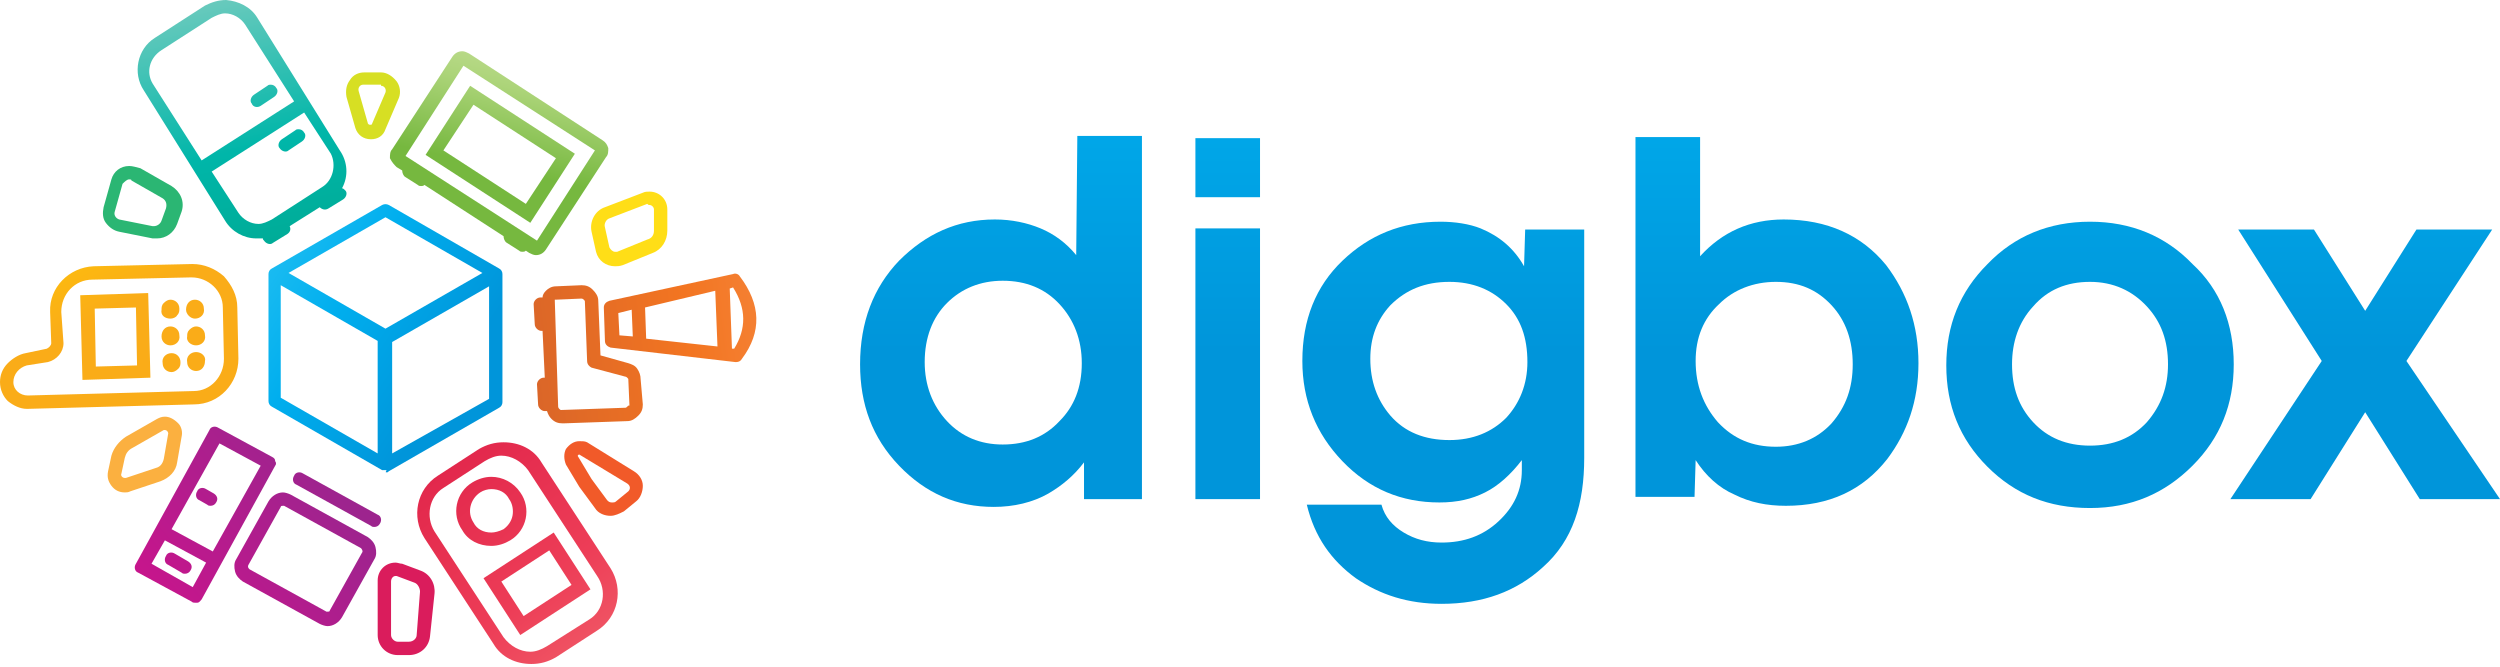 <?xml version="1.0" encoding="UTF-8"?> <svg xmlns="http://www.w3.org/2000/svg" width="836" height="223" viewBox="0 0 836 223" fill="none"> <path d="M181.056 154.605C178.448 150.136 173.605 147.901 168.388 147.901C165.408 147.901 162.8 148.645 160.193 150.136L146.408 159.077C139.33 163.547 137.467 172.861 141.938 179.939L165.036 215.331C167.644 219.802 172.487 222.037 177.703 222.037C180.683 222.037 183.291 221.292 185.899 219.802L199.683 210.861C206.762 206.39 208.624 197.077 204.153 189.998L181.056 154.605ZM197.075 207.135L182.919 216.076C181.056 217.195 179.193 217.939 177.33 217.939C173.976 217.939 170.624 216.076 168.388 213.096L145.29 177.704C142.311 172.861 143.428 166.155 148.271 163.174L162.056 154.233C163.918 153.116 165.781 152.37 167.644 152.37C170.997 152.37 174.35 154.233 176.585 157.214L199.683 192.606C203.036 197.449 201.918 204.155 197.075 207.135Z" fill="url(#paint0_linear_137_905)"></path> <path d="M161.688 193.355L173.981 212.354L197.453 197.08L185.158 178.08L161.688 193.355ZM175.099 206.021L167.648 194.472L183.668 184.041L191.119 195.59L175.099 206.021Z" fill="url(#paint1_linear_137_905)"></path> <path d="M164.297 178.079C161.689 178.079 159.453 176.962 158.337 174.727C156.101 171.374 157.218 166.903 160.572 164.667C161.689 163.923 163.179 163.551 164.297 163.551C166.905 163.551 169.14 164.667 170.258 166.903C171.375 168.393 171.748 170.628 171.375 172.491C171.002 174.354 169.886 175.844 168.395 176.962C166.905 177.707 165.414 178.079 164.297 178.079V182.55C166.532 182.55 168.767 181.804 170.63 180.688C176.219 177.334 177.709 169.884 173.983 164.667C171.748 161.315 168.022 159.451 164.297 159.451C162.062 159.451 159.826 160.197 157.963 161.315C152.375 164.667 150.885 172.119 154.61 177.334C156.473 180.688 160.198 182.55 164.297 182.55V178.079Z" fill="url(#paint2_linear_137_905)"></path> <path d="M122.943 179.572L97.237 165.415C96.492 165.042 95.375 164.669 94.63 164.669C92.767 164.669 90.904 165.787 89.787 167.65L78.982 187.022C78.238 188.14 78.238 189.63 78.609 191.121C78.982 192.611 80.1 193.728 81.218 194.473L106.924 208.63C107.669 209.003 108.786 209.375 109.531 209.375C111.394 209.375 113.257 208.258 114.374 206.394L125.178 187.022C125.923 185.905 125.923 184.414 125.551 182.924C125.178 181.434 124.061 180.317 122.943 179.572ZM121.08 184.788L110.277 204.159C110.277 204.532 109.903 204.532 109.531 204.532H109.159L83.453 190.376C83.081 190.003 82.708 189.63 83.081 188.885L93.885 169.512C93.885 169.14 94.257 169.14 94.63 169.14H95.002L120.707 183.297C121.08 183.669 121.453 184.414 121.08 184.788Z" fill="url(#paint3_linear_137_905)"></path> <path d="M92.021 154.235C92.021 153.491 91.648 153.119 90.903 152.746L73.021 143.059C71.903 142.314 70.413 142.687 70.04 143.804L45.452 188.511C44.707 189.628 45.08 191.118 46.197 191.49L64.079 201.177C64.452 201.549 64.825 201.549 65.197 201.549C65.57 201.549 65.57 201.549 65.942 201.549C66.687 201.549 67.06 200.804 67.432 200.432L92.021 155.726C92.393 155.354 92.393 154.608 92.021 154.235ZM64.452 196.334L50.668 188.511L55.138 180.687L68.923 188.137L64.452 196.334ZM71.158 184.412L57.374 176.961L73.393 148.275L87.178 155.726L71.158 184.412Z" fill="url(#paint4_linear_137_905)"></path> <path d="M126.297 172.118L101.337 158.334C100.22 157.588 98.729 157.96 98.356 159.079C97.611 160.196 97.984 161.686 99.101 162.059L124.062 175.843C124.435 176.216 124.808 176.216 125.181 176.216C125.926 176.216 126.67 175.843 127.043 175.098C127.788 173.98 127.416 172.49 126.297 172.118Z" fill="url(#paint5_linear_137_905)"></path> <path d="M62.96 187.765L58.489 185.157C57.371 184.411 55.881 184.784 55.509 185.902C54.764 187.019 55.136 188.51 56.254 188.882L60.724 191.49C61.097 191.863 61.469 191.862 61.842 191.862C62.587 191.862 63.332 191.49 63.705 190.745C64.45 189.627 64.077 188.51 62.96 187.765Z" fill="url(#paint6_linear_137_905)"></path> <path d="M71.528 165.039L68.921 163.55C67.803 162.805 66.313 163.177 65.94 164.295C65.195 165.412 65.568 166.902 66.685 167.274L69.294 168.765C69.666 169.138 70.038 169.138 70.411 169.138C71.156 169.138 71.901 168.765 72.274 168.019C73.019 166.902 72.646 165.784 71.528 165.039Z" fill="url(#paint7_linear_137_905)"></path> <path d="M79.725 119.959L79.353 102.821C79.353 98.723 77.49 95.37 74.882 92.39C71.902 89.782 68.176 88.292 64.451 88.292H64.079L31.294 89.037C23.098 89.409 16.392 96.116 16.765 104.311L17.137 114.743C17.137 115.488 16.392 116.234 15.647 116.605L8.569 118.096C6.333 118.469 4.098 119.959 2.608 121.449C0.745 123.311 0 125.547 0 127.783C0 130.39 1.118 132.626 2.608 134.115C4.471 135.606 6.706 136.723 8.941 136.723C8.941 136.723 8.941 136.723 9.314 136.723L64.823 135.233C73.392 135.233 79.725 128.154 79.725 119.959ZM9.314 132.252C6.706 132.252 4.471 130.39 4.471 127.783C4.471 125.174 6.333 122.938 8.941 122.194L16.02 121.076C19 120.331 21.235 117.723 21.235 114.743L20.49 104.311C20.49 98.351 24.961 93.507 30.922 93.507L63.706 92.763H64.079C69.667 92.763 74.51 97.233 74.51 102.821L74.882 119.959C74.882 125.919 70.412 130.762 64.823 130.762L9.314 132.252Z" fill="url(#paint8_linear_137_905)"></path> <path d="M26.828 98.729L27.573 127.042L50.299 126.297L49.554 97.983L26.828 98.729ZM32.044 122.571L31.671 103.198L45.456 102.826L45.828 122.199L32.044 122.571Z" fill="url(#paint9_linear_137_905)"></path> <path d="M57.37 118.094C55.507 118.094 54.017 119.584 54.389 121.447C54.389 123.31 55.88 124.427 57.37 124.427C58.115 124.427 58.86 124.055 59.605 123.31C60.35 122.565 60.35 121.82 60.35 121.075C60.35 119.584 59.233 118.094 57.37 118.094Z" fill="url(#paint10_linear_137_905)"></path> <path d="M57.37 122.563C56.625 122.563 55.881 121.819 55.881 121.074C55.881 120.702 55.881 120.33 56.253 119.958C56.625 119.585 56.997 119.585 57.37 119.585C58.114 119.585 58.858 120.33 58.858 121.074C58.858 121.819 58.114 122.563 57.37 122.563Z" fill="url(#paint11_linear_137_905)"></path> <path d="M56.998 115.491C58.861 115.491 60.351 114.001 59.978 112.137C59.978 110.275 58.488 109.158 56.998 109.158C55.135 109.158 54.018 110.648 54.018 112.51C54.018 114.373 55.508 115.491 56.998 115.491Z" fill="url(#paint12_linear_137_905)"></path> <path d="M56.998 111.021C57.743 111.021 58.487 111.764 58.487 112.509C58.487 113.253 57.743 113.998 56.998 113.998C56.254 113.998 55.51 113.253 55.51 112.509C55.882 111.764 56.254 111.021 56.998 111.021Z" fill="url(#paint13_linear_137_905)"></path> <path d="M57.001 106.55C57.746 106.55 58.863 106.178 59.236 105.433C59.981 104.688 59.981 103.943 59.981 103.198C59.981 101.334 58.491 100.217 57.001 100.217C56.256 100.217 55.511 100.59 54.765 101.334C54.02 102.079 54.02 102.825 54.02 103.57C53.648 105.433 55.138 106.55 57.001 106.55Z" fill="url(#paint14_linear_137_905)"></path> <path d="M55.882 102.45C56.254 102.078 56.626 102.078 56.998 102.078C57.743 102.078 58.487 102.823 58.487 103.567C58.487 103.939 58.487 104.312 58.115 104.684C57.743 105.056 57.371 105.056 56.998 105.056C56.254 105.056 55.51 104.312 55.51 103.567C55.51 103.195 55.51 102.823 55.882 102.45Z" fill="url(#paint15_linear_137_905)"></path> <path d="M65.567 117.728C63.704 117.728 62.214 119.217 62.587 121.081C62.587 122.943 64.077 124.062 65.567 124.062C67.43 124.062 68.548 122.571 68.548 120.708C68.92 119.217 67.43 117.728 65.567 117.728Z" fill="url(#paint16_linear_137_905)"></path> <path d="M65.563 122.193C64.819 122.193 64.074 121.448 64.074 120.704C64.074 119.959 64.819 119.215 65.563 119.215C66.307 119.215 67.051 119.959 67.051 120.704C67.051 121.821 66.679 122.193 65.563 122.193Z" fill="url(#paint17_linear_137_905)"></path> <path d="M65.567 115.491C67.43 115.491 68.92 114.001 68.548 112.137C68.548 110.275 67.057 109.158 65.567 109.158C64.822 109.158 64.077 109.53 63.332 110.275C62.587 111.02 62.587 111.765 62.587 112.51C62.214 114.001 63.704 115.491 65.567 115.491Z" fill="url(#paint18_linear_137_905)"></path> <path d="M65.563 111.021C66.307 111.021 67.051 111.764 67.051 112.509C67.051 112.881 67.051 113.253 66.679 113.625C66.307 113.998 65.935 113.998 65.563 113.998C64.819 113.998 64.074 113.253 64.074 112.509C64.074 111.392 64.819 111.021 65.563 111.021Z" fill="url(#paint19_linear_137_905)"></path> <path d="M65.193 106.55C67.056 106.55 68.546 105.06 68.174 103.198C68.174 101.334 66.684 100.217 65.193 100.217C63.331 100.217 62.213 101.707 62.213 103.57C62.213 105.06 63.703 106.55 65.193 106.55Z" fill="url(#paint20_linear_137_905)"></path> <path d="M65.192 102.078C65.936 102.078 66.681 102.823 66.681 103.567C66.681 104.312 65.936 105.056 65.192 105.056C64.447 105.056 63.703 104.312 63.703 103.567C63.703 102.45 64.447 102.078 65.192 102.078Z" fill="url(#paint21_linear_137_905)"></path> <path d="M132.627 55.88L134.491 56.998C134.491 57.743 134.863 58.861 135.608 59.234L139.707 61.841C140.079 62.214 140.452 62.214 140.824 62.214C141.196 62.214 141.569 62.214 141.941 61.841L168.393 78.978C168.393 79.724 168.765 80.841 169.51 81.214L173.608 83.822C173.981 84.194 174.353 84.194 174.726 84.194C175.098 84.194 175.471 84.194 175.844 83.822L176.961 84.567C177.706 84.939 178.451 85.312 179.196 85.312C180.686 85.312 181.805 84.567 182.55 83.45L202.667 52.528C203.412 51.782 203.413 50.665 203.413 49.547C203.039 48.43 202.667 47.685 201.549 46.94L156.844 17.881C156.099 17.508 155.353 17.136 154.609 17.136C153.118 17.136 152 17.881 151.255 18.998L131.138 49.92C130.393 50.665 130.393 51.783 130.393 52.9C131.138 54.391 131.883 55.136 132.627 55.88ZM154.98 21.979L198.942 50.292L179.569 80.469L135.608 52.155L154.98 21.979Z" fill="url(#paint22_linear_137_905)"></path> <path d="M157.215 28.687L142.312 51.785L177.333 74.51L192.235 51.412L157.215 28.687ZM175.842 68.177L148.273 50.294L158.332 35.02L185.902 52.903L175.842 68.177Z" fill="url(#paint23_linear_137_905)"></path> <path d="M75.254 73.765C77.49 77.49 81.588 79.725 85.686 79.725C86.431 79.725 87.176 79.725 87.921 79.725C87.921 80.098 87.921 80.098 88.294 80.471C89.039 81.588 90.529 81.961 91.274 81.216L96.118 78.235C97.234 77.49 97.234 76.373 96.862 75.627L106.922 69.294C107.667 70.039 108.784 70.412 109.902 69.667L114.745 66.686C115.862 65.942 116.235 64.451 115.49 63.706C115.117 63.333 114.745 62.961 114.372 62.961C116.607 58.863 116.235 54.02 113.626 50.294L86.058 5.961C83.823 2.236 79.725 0.373 75.627 0C73.02 0 70.784 0.745 68.548 1.863L51.784 12.667C45.823 16.392 44.333 24.588 48.059 30.177L75.254 73.765ZM107.667 62.588L90.901 73.392C89.412 74.137 87.921 74.882 86.431 74.882C83.823 74.882 81.215 73.392 79.725 71.157L70.784 57.373L101.706 37.627L110.647 51.412C112.51 55.137 111.392 60.353 107.667 62.588ZM54.019 16.765L70.784 5.961C72.274 5.216 73.764 4.47 75.254 4.47C77.863 4.47 80.47 5.961 81.96 8.196L98.353 33.902L67.431 53.647L51.039 27.941C48.803 24.216 49.921 19.373 54.019 16.765Z" fill="url(#paint24_linear_137_905)"></path> <path d="M87.18 35.393L91.651 32.413C92.769 31.668 93.141 30.178 92.396 29.433C92.023 28.687 91.279 28.315 90.534 28.315C90.161 28.315 89.788 28.315 89.416 28.688L84.945 31.668C83.828 32.413 83.455 33.903 84.2 34.648C84.573 35.766 86.062 36.139 87.18 35.393Z" fill="url(#paint25_linear_137_905)"></path> <path d="M99.845 43.215C99.472 43.215 99.099 43.215 98.726 43.588L94.256 46.568C93.138 47.313 92.766 48.803 93.51 49.548C94.256 50.666 95.745 51.039 96.491 50.294L100.961 47.313C102.08 46.568 102.452 45.078 101.707 44.333C101.334 43.588 100.589 43.215 99.845 43.215Z" fill="url(#paint26_linear_137_905)"></path> <path d="M247.372 92.389C247 91.644 245.882 91.271 245.138 91.644L203.784 100.585C202.667 100.958 201.922 101.702 201.922 102.82L202.294 113.996C202.294 115.114 203.039 115.859 204.157 116.232L245.882 121.075C245.882 121.075 245.882 121.075 246.255 121.075C247 121.075 247.745 120.703 248.117 119.958C254.824 111.016 254.451 101.702 247.372 92.389ZM239.177 97.231L239.921 115.859L216.079 113.251L215.706 102.82L239.177 97.231ZM206.764 104.683L211.235 103.566L211.607 112.507L207.137 112.135L206.764 104.683ZM245.509 116.604H244.765L244.02 96.487L245.138 96.114C249.608 103.193 249.608 109.899 245.509 116.604Z" fill="url(#paint27_linear_137_905)"></path> <path d="M213.096 123.314C212.352 122.196 211.234 121.824 210.116 121.451L200.803 118.843L200.058 100.588C200.058 99.098 199.312 97.981 198.195 96.862C197.077 95.745 195.959 95.373 194.47 95.373L185.901 95.745C184.41 95.745 183.292 96.49 182.547 97.235C181.803 97.981 181.43 98.726 181.43 99.47C181.058 99.47 181.058 99.47 180.685 99.47C179.567 99.47 178.449 100.588 178.449 101.706L178.822 108.412C178.822 109.53 179.939 110.647 181.058 110.647H181.43L182.175 126.294H181.803C180.685 126.294 179.567 127.412 179.567 128.529L179.939 135.235C179.939 136.353 181.058 137.471 182.175 137.471C182.547 137.471 182.547 137.471 182.92 137.471C183.292 138.588 183.666 139.334 184.41 140.078C185.527 141.196 186.646 141.569 188.136 141.569C188.136 141.569 188.136 141.569 188.508 141.569L209.743 140.823C211.234 140.823 212.352 140.078 213.469 138.961C214.587 137.843 214.959 136.726 214.959 135.235L214.214 126.667C214.214 125.549 213.842 124.431 213.096 123.314ZM209.743 135.98C209.371 136.353 209.371 136.353 208.999 136.353L187.763 137.098C187.391 137.098 187.391 137.098 187.018 136.726C186.646 136.353 186.646 135.98 186.646 135.98L185.527 100.588V100.216H185.901L194.47 99.843C194.47 99.843 194.842 99.843 195.215 100.216C195.587 100.588 195.587 100.588 195.587 100.961L196.331 120.706C196.331 121.824 197.077 122.569 197.822 122.941L208.999 125.922C208.999 125.922 209.371 125.922 209.743 126.294C210.116 126.667 210.116 126.667 210.116 127.039L210.488 135.607C210.116 135.607 210.116 135.607 209.743 135.98Z" fill="url(#paint28_linear_137_905)"></path> <path d="M129.272 157.96C129.644 157.96 129.644 157.96 130.017 157.588L166.899 136.352C167.644 135.98 168.017 135.235 168.017 134.49V91.647C168.017 90.902 167.644 90.157 166.899 89.784L130.017 68.549C129.272 68.177 128.527 68.177 127.782 68.549L90.899 89.784C90.154 90.157 89.781 90.902 89.781 91.647V134.118C89.781 134.862 90.154 135.607 90.899 135.98L127.782 157.216C127.782 157.216 127.782 157.216 128.154 157.216C128.154 157.216 128.154 157.216 128.527 157.216C128.527 157.216 128.527 157.216 128.899 157.216C128.899 157.216 128.899 157.216 129.272 157.216C128.899 157.96 128.899 157.96 129.272 157.96ZM131.134 151.627V114.372L163.547 95.745V133.373L131.134 151.627ZM128.899 72.647L161.311 91.275L128.899 109.902L96.488 91.275L128.899 72.647ZM93.88 95.373L126.291 114V151.627L93.88 133V95.373Z" fill="url(#paint29_linear_137_905)"></path> <path d="M43.213 59.982C43.586 59.982 43.958 59.982 43.958 60.355L54.39 66.316C55.508 67.061 55.88 68.178 55.508 69.668L54.017 73.766C53.645 74.884 52.527 75.629 51.409 75.629H51.037L39.86 73.394C38.743 73.022 37.998 71.904 38.37 70.786L40.978 61.473C41.723 60.728 42.468 59.982 43.213 59.982ZM43.213 55.512C40.233 55.512 37.998 57.374 37.253 59.982L34.645 69.296C34.272 71.159 34.272 73.022 35.39 74.511C36.508 76.002 37.998 77.12 39.86 77.492L51.037 79.727C51.409 79.727 51.782 79.727 52.527 79.727C55.508 79.727 58.115 77.865 59.233 74.884L60.723 70.786C61.841 67.433 60.351 64.08 57.37 62.217L46.939 56.257C45.449 55.885 44.331 55.512 43.213 55.512Z" fill="#2BB673"></path> <path d="M127.412 28.685C128.53 28.685 129.275 29.803 128.902 30.92L124.431 41.352C124.431 41.724 124.059 41.724 123.686 41.724C123.314 41.724 122.941 41.352 122.941 40.979L119.962 30.547C119.589 29.43 120.334 28.312 121.451 28.312H127.412V28.685ZM127.412 24.215H121.824C119.962 24.215 118.098 24.959 116.981 26.822C115.862 28.312 115.49 30.175 115.862 32.41L118.843 42.842C119.589 45.077 121.451 46.568 124.059 46.568C126.295 46.568 128.157 45.45 128.902 43.214L133.373 32.783C134.118 30.92 133.745 28.685 132.628 27.195C131.138 25.332 129.275 24.215 127.412 24.215Z" fill="#D7DF23"></path> <path d="M217.191 68.547C217.937 68.547 218.682 69.293 218.682 70.038V77.116C218.682 78.606 217.937 79.724 216.447 80.097L206.388 84.194C206.015 84.194 206.015 84.194 205.643 84.194C204.898 84.194 204.153 83.449 203.78 82.705L202.29 75.999C201.918 74.881 202.662 73.39 203.78 73.018L216.447 68.175C216.82 68.547 216.82 68.547 217.191 68.547ZM217.191 64.077C216.447 64.077 215.702 64.077 214.956 64.45L202.29 69.293C198.938 70.41 197.074 74.136 197.819 77.488L199.31 84.194C200.054 87.175 202.662 89.037 205.643 89.037C206.388 89.037 207.133 89.037 208.251 88.665L218.31 84.567C221.29 83.449 223.153 80.469 223.153 77.116V70.038C223.153 66.684 220.545 64.077 217.191 64.077Z" fill="#FFDE17"></path> <path d="M193.725 152.001C194.097 152.001 194.097 152.001 193.725 152.001L209.744 161.687C210.862 162.432 210.862 163.55 210.117 164.295L206.019 167.648C205.646 168.02 205.274 168.02 204.529 168.02C203.784 168.02 203.411 167.648 203.039 167.275L197.823 160.197L193.352 152.746C192.98 152.373 193.352 152.001 193.725 152.001ZM193.725 147.53C191.861 147.53 190.372 148.648 189.254 150.137C188.509 151.628 188.509 153.491 189.254 155.353L193.725 162.805L198.941 169.883C200.058 171.746 202.293 172.491 204.156 172.491C205.646 172.491 207.137 171.746 208.627 171.001L212.725 167.648C214.215 166.53 214.96 164.295 214.96 162.432C214.96 160.57 213.842 158.706 211.98 157.589L196.333 147.903C195.588 147.53 194.842 147.53 193.725 147.53Z" fill="#F15A29"></path> <path d="M132.257 192.609H132.629L138.59 194.844C139.707 195.217 140.452 196.707 140.452 197.825L139.335 212.354C139.335 213.472 138.217 214.589 136.726 214.589H133.002C131.883 214.589 130.766 213.472 130.766 212.354V194.471C130.766 193.354 131.511 192.609 132.257 192.609ZM132.257 188.138C128.903 188.138 126.295 190.746 126.295 194.099V212.354C126.295 216.079 129.276 219.06 133.002 219.06H136.726C140.452 219.06 143.433 216.452 143.805 212.727L145.295 198.569C145.668 195.217 143.805 191.864 140.452 190.746L134.491 188.511C133.746 188.511 133.001 188.138 132.257 188.138Z" fill="#DA1C5C"></path> <path d="M55.14 143.802C55.885 143.802 56.257 144.547 56.257 144.92L54.767 153.488C54.395 154.979 53.65 156.096 52.159 156.469L42.1 159.822H41.728C40.983 159.822 40.238 159.076 40.61 158.331L41.728 153.115C42.1 151.626 42.846 150.508 44.336 149.763L54.767 143.802C54.767 143.802 54.767 143.802 55.14 143.802ZM55.14 139.332C54.022 139.332 53.277 139.704 52.532 140.077L42.1 146.037C39.865 147.527 38.002 149.763 37.257 152.37L36.14 157.587C35.767 159.449 36.14 160.939 37.257 162.429C38.375 163.919 39.865 164.664 41.728 164.664C42.473 164.664 42.846 164.664 43.591 164.292L53.65 160.939C56.63 159.822 58.865 157.587 59.238 154.606L60.728 146.037C61.1 144.547 60.728 142.684 59.61 141.566C58.12 140.077 56.63 139.332 55.14 139.332Z" fill="#FBB040"></path> <path d="M382.239 166.901H362.494V154.607C359.141 159.078 355.042 162.431 350.572 165.039C345.357 168.019 339.023 169.509 332.317 169.509C320.023 169.509 309.592 165.039 300.651 155.724C291.71 146.411 287.611 135.235 287.611 121.823C287.611 107.666 292.082 96.117 300.651 87.176C309.592 78.235 320.023 73.391 332.689 73.391C338.278 73.391 343.493 74.509 347.965 76.372C352.435 78.235 356.533 81.215 359.885 85.313L360.258 45.45H381.867V166.901H382.239ZM361.749 121.45C361.749 113.626 359.141 106.922 354.297 101.706C349.454 96.489 343.121 93.882 335.298 93.882C327.847 93.882 321.513 96.489 316.67 101.333C311.827 106.176 309.219 112.882 309.219 121.078C309.219 128.902 311.827 135.608 316.67 140.823C321.513 146.039 327.847 148.646 335.298 148.646C343.121 148.646 349.454 146.039 354.297 140.823C359.141 135.98 361.749 129.647 361.749 121.45Z" fill="url(#paint30_linear_137_905)"></path> <path d="M421.352 65.945H399.744V46.2H421.352V65.945ZM421.352 166.906H399.744V76.376H421.352V166.906Z" fill="url(#paint31_linear_137_905)"></path> <path d="M529.762 153.119C529.762 168.394 526.037 180.688 515.978 189.629C507.037 197.825 495.861 201.923 482.077 201.923C470.9 201.923 461.585 198.943 453.39 193.355C445.193 187.393 439.605 179.57 436.998 168.766H461.959C463.076 172.864 465.685 175.844 469.409 178.08C473.135 180.316 477.234 181.433 482.077 181.433C489.527 181.433 495.861 179.198 501.076 174.354C506.292 169.512 508.899 163.924 508.899 157.217V153.864C505.174 158.707 501.076 162.433 496.605 164.668C492.135 166.904 487.292 168.021 481.331 168.021C468.665 168.021 457.861 163.551 448.919 154.236C439.979 144.923 435.508 133.747 435.508 120.707C435.508 106.923 439.979 95.746 448.919 87.178C457.861 78.609 468.665 74.139 481.704 74.139C486.547 74.139 491.39 74.884 495.116 76.374C501.449 78.982 506.292 83.08 509.645 89.041L510.018 76.747H529.762V153.119ZM510.763 121.08C510.763 112.884 508.527 106.551 503.684 101.707C498.841 96.865 492.507 94.257 484.684 94.257C476.489 94.257 470.154 96.865 464.939 102.08C460.468 106.923 458.233 112.884 458.233 119.962C458.233 127.414 460.468 133.747 464.939 138.963C469.782 144.551 476.489 147.158 484.684 147.158C492.507 147.158 498.841 144.551 503.684 139.708C508.154 134.864 510.763 128.531 510.763 121.08Z" fill="url(#paint32_linear_137_905)"></path> <path d="M641.532 121.451C641.532 134.118 637.807 144.55 631.101 153.491C622.905 163.922 611.729 169.138 597.199 169.138C590.866 169.138 585.278 168.02 580.062 165.413C574.845 163.177 570.375 159.08 567.022 153.864L566.65 166.157H546.904V45.824H568.513V85.687C575.964 77.491 585.278 73.392 596.454 73.392C610.983 73.392 622.532 78.609 630.728 88.667C637.807 97.981 641.532 108.785 641.532 121.451ZM619.552 121.824C619.552 114.001 617.317 107.295 612.474 102.079C607.63 96.863 601.67 94.255 593.846 94.255C586.395 94.255 579.689 96.863 574.846 101.707C569.63 106.55 567.022 112.883 567.022 120.706C567.022 128.903 569.63 135.608 574.474 141.197C579.689 146.785 586.023 149.392 593.846 149.392C601.297 149.392 607.63 146.785 612.474 141.569C617.317 135.981 619.552 129.648 619.552 121.824Z" fill="url(#paint33_linear_137_905)"></path> <path d="M746.962 121.826C746.962 135.237 742.487 146.413 733.176 155.727C723.865 165.04 712.686 169.884 698.9 169.884C685.113 169.884 673.942 165.413 664.625 156.1C655.313 146.786 650.842 135.609 650.842 122.198C650.842 108.786 655.313 97.609 664.625 88.296C673.568 78.982 685.113 74.139 698.9 74.139C712.686 74.139 724.232 78.982 733.176 88.296C742.487 96.865 746.962 108.413 746.962 121.826ZM724.981 121.826C724.981 114.002 722.741 107.668 717.897 102.453C713.055 97.237 706.727 94.257 698.9 94.257C691.074 94.257 684.745 96.865 679.902 102.453C675.06 107.668 672.825 114.374 672.825 121.826C672.825 129.649 675.06 135.982 679.902 141.198C684.745 146.413 691.074 149.021 698.9 149.021C706.727 149.021 713.055 146.413 717.897 141.198C722.741 135.609 724.981 129.276 724.981 121.826Z" fill="url(#paint34_linear_137_905)"></path> <path d="M836 166.905H809.175L790.921 137.845L772.665 166.905H745.842L776.392 120.708L748.45 76.748H773.783L790.921 103.944L808.059 76.748H833.39L804.707 120.708L836 166.905Z" fill="url(#paint35_linear_137_905)"></path> <defs> <linearGradient id="paint0_linear_137_905" x1="226.931" y1="254.087" x2="135.377" y2="137.322" gradientUnits="userSpaceOnUse"> <stop stop-color="#F37F7B"></stop> <stop offset="0.5" stop-color="#ED3D57"></stop> <stop offset="1" stop-color="#DD1E47"></stop> </linearGradient> <linearGradient id="paint1_linear_137_905" x1="226.109" y1="254.757" x2="134.538" y2="137.971" gradientUnits="userSpaceOnUse"> <stop stop-color="#F37F7B"></stop> <stop offset="0.5" stop-color="#ED3D57"></stop> <stop offset="1" stop-color="#DD1E47"></stop> </linearGradient> <linearGradient id="paint2_linear_137_905" x1="228.535" y1="252.868" x2="136.958" y2="136.075" gradientUnits="userSpaceOnUse"> <stop stop-color="#F37F7B"></stop> <stop offset="0.5" stop-color="#ED3D57"></stop> <stop offset="1" stop-color="#DD1E47"></stop> </linearGradient> <linearGradient id="paint3_linear_137_905" x1="14.522" y1="261.324" x2="119.359" y2="172.411" gradientUnits="userSpaceOnUse"> <stop stop-color="#D471AD"></stop> <stop offset="0.5" stop-color="#C7158C"></stop> <stop offset="1" stop-color="#9D248E"></stop> </linearGradient> <linearGradient id="paint4_linear_137_905" x1="-6.727" y1="236.25" x2="98.096" y2="147.348" gradientUnits="userSpaceOnUse"> <stop stop-color="#D471AD"></stop> <stop offset="0.5" stop-color="#C7158C"></stop> <stop offset="1" stop-color="#9D248E"></stop> </linearGradient> <linearGradient id="paint5_linear_137_905" x1="9.246" y1="255.066" x2="114.063" y2="166.171" gradientUnits="userSpaceOnUse"> <stop stop-color="#D471AD"></stop> <stop offset="0.5" stop-color="#C7158C"></stop> <stop offset="1" stop-color="#9D248E"></stop> </linearGradient> <linearGradient id="paint6_linear_137_905" x1="-2.416" y1="241.31" x2="102.389" y2="152.425" gradientUnits="userSpaceOnUse"> <stop stop-color="#D471AD"></stop> <stop offset="0.5" stop-color="#C7158C"></stop> <stop offset="1" stop-color="#9D248E"></stop> </linearGradient> <linearGradient id="paint7_linear_137_905" x1="-9.435" y1="233.011" x2="95.359" y2="144.135" gradientUnits="userSpaceOnUse"> <stop stop-color="#D471AD"></stop> <stop offset="0.5" stop-color="#C7158C"></stop> <stop offset="1" stop-color="#9D248E"></stop> </linearGradient> <linearGradient id="paint8_linear_137_905" x1="-2.843" y1="27.793" x2="34.976" y2="105.42" gradientUnits="userSpaceOnUse"> <stop stop-color="#FFE7A3"></stop> <stop offset="0.5" stop-color="#FFCA05"></stop> <stop offset="1" stop-color="#FAAC18"></stop> </linearGradient> <linearGradient id="paint9_linear_137_905" x1="-2.596" y1="27.695" x2="35.216" y2="105.309" gradientUnits="userSpaceOnUse"> <stop stop-color="#FFE7A3"></stop> <stop offset="0.5" stop-color="#FFCA05"></stop> <stop offset="1" stop-color="#FAAC18"></stop> </linearGradient> <linearGradient id="paint10_linear_137_905" x1="9.057" y1="22.04" x2="46.861" y2="99.636" gradientUnits="userSpaceOnUse"> <stop stop-color="#FFE7A3"></stop> <stop offset="0.5" stop-color="#FFCA05"></stop> <stop offset="1" stop-color="#FAAC18"></stop> </linearGradient> <linearGradient id="paint11_linear_137_905" x1="9.081" y1="22.088" x2="46.867" y2="99.646" gradientUnits="userSpaceOnUse"> <stop stop-color="#FFE7A3"></stop> <stop offset="0.5" stop-color="#FFCA05"></stop> <stop offset="1" stop-color="#FAAC18"></stop> </linearGradient> <linearGradient id="paint12_linear_137_905" x1="12.331" y1="20.473" x2="50.125" y2="98.051" gradientUnits="userSpaceOnUse"> <stop stop-color="#FFE7A3"></stop> <stop offset="0.5" stop-color="#FFCA05"></stop> <stop offset="1" stop-color="#FAAC18"></stop> </linearGradient> <linearGradient id="paint13_linear_137_905" x1="12.275" y1="20.355" x2="50.118" y2="98.033" gradientUnits="userSpaceOnUse"> <stop stop-color="#FFE7A3"></stop> <stop offset="0.5" stop-color="#FFCA05"></stop> <stop offset="1" stop-color="#FAAC18"></stop> </linearGradient> <linearGradient id="paint14_linear_137_905" x1="15.629" y1="18.846" x2="53.429" y2="96.437" gradientUnits="userSpaceOnUse"> <stop stop-color="#FFE7A3"></stop> <stop offset="0.5" stop-color="#FFCA05"></stop> <stop offset="1" stop-color="#FAAC18"></stop> </linearGradient> <linearGradient id="paint15_linear_137_905" x1="15.651" y1="18.894" x2="53.429" y2="96.438" gradientUnits="userSpaceOnUse"> <stop stop-color="#FFE7A3"></stop> <stop offset="0.5" stop-color="#FFCA05"></stop> <stop offset="1" stop-color="#FAAC18"></stop> </linearGradient> <linearGradient id="paint16_linear_137_905" x1="15.902" y1="18.76" x2="53.691" y2="96.327" gradientUnits="userSpaceOnUse"> <stop stop-color="#FFE7A3"></stop> <stop offset="0.5" stop-color="#FFCA05"></stop> <stop offset="1" stop-color="#FAAC18"></stop> </linearGradient> <linearGradient id="paint17_linear_137_905" x1="15.985" y1="18.934" x2="53.709" y2="96.366" gradientUnits="userSpaceOnUse"> <stop stop-color="#FFE7A3"></stop> <stop offset="0.5" stop-color="#FFCA05"></stop> <stop offset="1" stop-color="#FAAC18"></stop> </linearGradient> <linearGradient id="paint18_linear_137_905" x1="19.119" y1="17.072" x2="56.944" y2="94.713" gradientUnits="userSpaceOnUse"> <stop stop-color="#FFE7A3"></stop> <stop offset="0.5" stop-color="#FFCA05"></stop> <stop offset="1" stop-color="#FAAC18"></stop> </linearGradient> <linearGradient id="paint19_linear_137_905" x1="19.225" y1="17.302" x2="56.96" y2="94.758" gradientUnits="userSpaceOnUse"> <stop stop-color="#FFE7A3"></stop> <stop offset="0.5" stop-color="#FFCA05"></stop> <stop offset="1" stop-color="#FAAC18"></stop> </linearGradient> <linearGradient id="paint20_linear_137_905" x1="22.436" y1="15.502" x2="60.247" y2="93.113" gradientUnits="userSpaceOnUse"> <stop stop-color="#FFE7A3"></stop> <stop offset="0.5" stop-color="#FFCA05"></stop> <stop offset="1" stop-color="#FAAC18"></stop> </linearGradient> <linearGradient id="paint21_linear_137_905" x1="22.511" y1="15.652" x2="60.255" y2="93.126" gradientUnits="userSpaceOnUse"> <stop stop-color="#FFE7A3"></stop> <stop offset="0.5" stop-color="#FFCA05"></stop> <stop offset="1" stop-color="#FAAC18"></stop> </linearGradient> <linearGradient id="paint22_linear_137_905" x1="178.216" y1="3.066" x2="166.276" y2="56.141" gradientUnits="userSpaceOnUse"> <stop stop-color="#D1E4A5"></stop> <stop offset="0.5" stop-color="#ACD479"></stop> <stop offset="1" stop-color="#76B83F"></stop> </linearGradient> <linearGradient id="paint23_linear_137_905" x1="178.164" y1="3.055" x2="166.223" y2="56.129" gradientUnits="userSpaceOnUse"> <stop stop-color="#D1E4A5"></stop> <stop offset="0.5" stop-color="#ACD479"></stop> <stop offset="1" stop-color="#76B83F"></stop> </linearGradient> <linearGradient id="paint24_linear_137_905" x1="67.74" y1="-16.015" x2="98.258" y2="115.347" gradientUnits="userSpaceOnUse"> <stop offset="0.006" stop-color="#8AD0C3"></stop> <stop offset="0.5" stop-color="#00B6A9"></stop> <stop offset="1" stop-color="#00A185"></stop> </linearGradient> <linearGradient id="paint25_linear_137_905" x1="76.429" y1="-18.049" x2="106.956" y2="113.354" gradientUnits="userSpaceOnUse"> <stop offset="0.006" stop-color="#8AD0C3"></stop> <stop offset="0.5" stop-color="#00B6A9"></stop> <stop offset="1" stop-color="#00A185"></stop> </linearGradient> <linearGradient id="paint26_linear_137_905" x1="82.219" y1="-19.416" x2="112.753" y2="112.016" gradientUnits="userSpaceOnUse"> <stop offset="0.006" stop-color="#8AD0C3"></stop> <stop offset="0.5" stop-color="#00B6A9"></stop> <stop offset="1" stop-color="#00A185"></stop> </linearGradient> <linearGradient id="paint27_linear_137_905" x1="297.139" y1="99.832" x2="163.122" y2="117.08" gradientUnits="userSpaceOnUse"> <stop stop-color="#F69453"></stop> <stop offset="0.5" stop-color="#F37521"></stop> <stop offset="1" stop-color="#D4622A"></stop> </linearGradient> <linearGradient id="paint28_linear_137_905" x1="297.841" y1="105.326" x2="163.829" y2="122.573" gradientUnits="userSpaceOnUse"> <stop stop-color="#F69453"></stop> <stop offset="0.5" stop-color="#F37521"></stop> <stop offset="1" stop-color="#D4622A"></stop> </linearGradient> <linearGradient id="paint29_linear_137_905" x1="76.29" y1="77.909" x2="150.971" y2="127.696" gradientUnits="userSpaceOnUse"> <stop stop-color="#2BC4F3"></stop> <stop offset="0.5" stop-color="#00AEEE"></stop> <stop offset="1" stop-color="#0095DA"></stop> </linearGradient> <linearGradient id="paint30_linear_137_905" x1="334.778" y1="-88.81" x2="334.778" y2="117.791" gradientUnits="userSpaceOnUse"> <stop stop-color="#2BC4F3"></stop> <stop offset="0.5" stop-color="#00AEEE"></stop> <stop offset="1" stop-color="#0095DA"></stop> </linearGradient> <linearGradient id="paint31_linear_137_905" x1="410.607" y1="-88.791" x2="410.607" y2="117.788" gradientUnits="userSpaceOnUse"> <stop stop-color="#2BC4F3"></stop> <stop offset="0.5" stop-color="#00AEEE"></stop> <stop offset="1" stop-color="#0095DA"></stop> </linearGradient> <linearGradient id="paint32_linear_137_905" x1="483.676" y1="-88.806" x2="483.676" y2="117.79" gradientUnits="userSpaceOnUse"> <stop stop-color="#2BC4F3"></stop> <stop offset="0.5" stop-color="#00AEEE"></stop> <stop offset="1" stop-color="#0095DA"></stop> </linearGradient> <linearGradient id="paint33_linear_137_905" x1="594.054" y1="-88.809" x2="594.054" y2="117.792" gradientUnits="userSpaceOnUse"> <stop stop-color="#2BC4F3"></stop> <stop offset="0.5" stop-color="#00AEEE"></stop> <stop offset="1" stop-color="#0095DA"></stop> </linearGradient> <linearGradient id="paint34_linear_137_905" x1="698.867" y1="-88.816" x2="698.867" y2="117.791" gradientUnits="userSpaceOnUse"> <stop stop-color="#2BC4F3"></stop> <stop offset="0.5" stop-color="#00AEEE"></stop> <stop offset="1" stop-color="#0095DA"></stop> </linearGradient> <linearGradient id="paint35_linear_137_905" x1="790.934" y1="-88.792" x2="790.934" y2="117.787" gradientUnits="userSpaceOnUse"> <stop stop-color="#2BC4F3"></stop> <stop offset="0.5" stop-color="#00AEEE"></stop> <stop offset="1" stop-color="#0095DA"></stop> </linearGradient> </defs> </svg> 